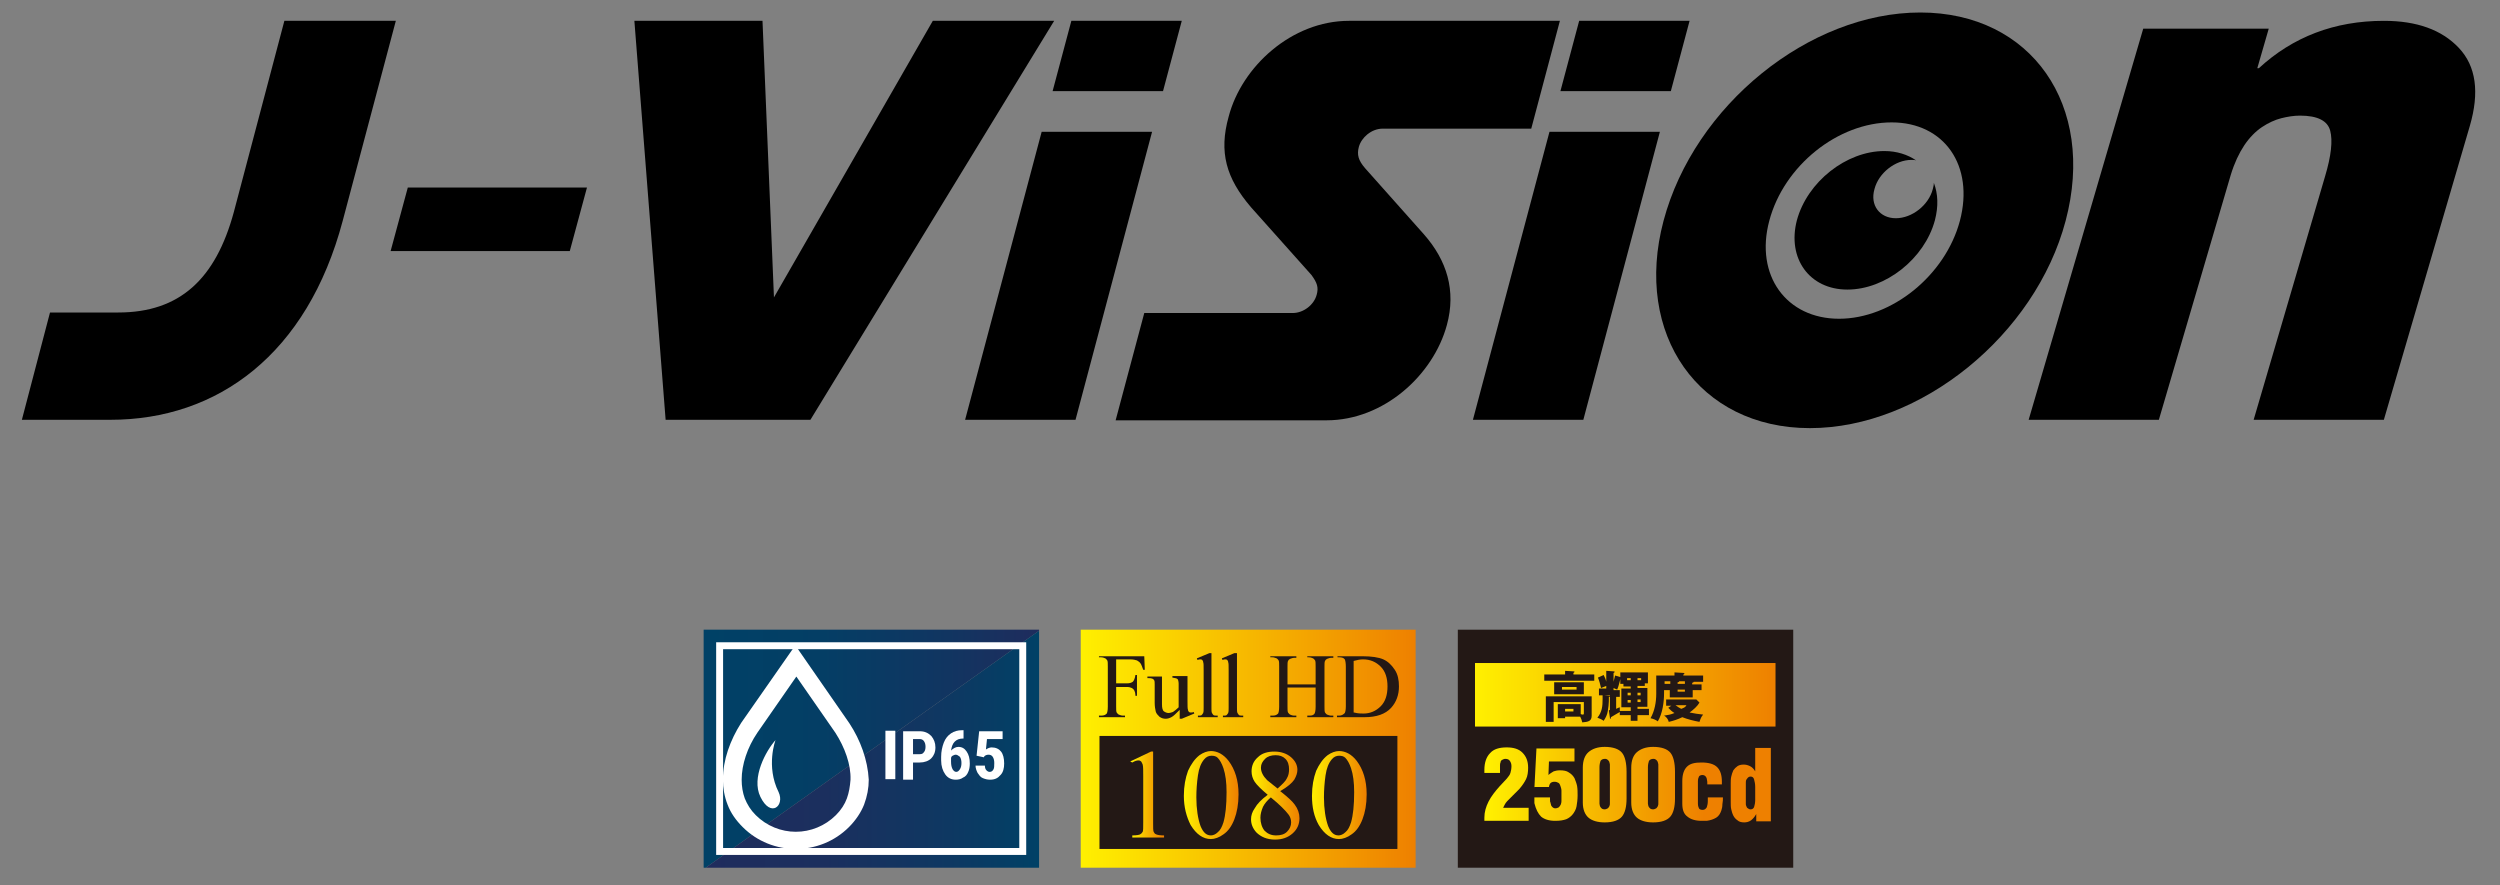 <?xml version="1.0" encoding="utf-8"?>
<!-- Generator: Adobe Illustrator 25.4.8, SVG Export Plug-In . SVG Version: 6.00 Build 0)  -->
<svg version="1.1" id="レイヤー_1" xmlns="http://www.w3.org/2000/svg" xmlns:xlink="http://www.w3.org/1999/xlink" x="0px"
	 y="0px" viewBox="0 0 480 170" style="enable-background:new 0 0 480 170;" xml:space="preserve">
<rect x="0" y="0" width="480" height="170" fill="#808080" stroke="none"/>
<style type="text/css">
	.st0{fill:url(#SVGID_1_);}
	.st1{fill:#231815;}
	.st2{fill:url(#SVGID_00000063609619591378860690000001743980212911467915_);}
	.st3{fill:url(#SVGID_00000040554774683375022580000008585148757760089757_);}
	.st4{fill:url(#SVGID_00000142882094459969763680000003266530395686440881_);}
	.st5{fill:url(#SVGID_00000120524269028436024320000003851598126781309586_);}
	.st6{fill:url(#SVGID_00000021110572194684585330000012006191463989862055_);}
	.st7{fill:url(#SVGID_00000142856345090040062180000010907660049731588258_);}
	.st8{fill:none;stroke:#FFFFFF;stroke-width:1.331;stroke-miterlimit:10;}
	.st9{fill:#FFFFFF;}
	.st10{fill:url(#SVGID_00000121975438433607386340000001428689804515307702_);}
	.st11{fill:url(#SVGID_00000106129154721983637180000007803915845342177951_);}
	.st12{fill:url(#SVGID_00000058558519422121232820000001954650757709517485_);}
	.st13{fill:url(#SVGID_00000088832826299800369990000014102750555386245266_);}
	.st14{fill:url(#SVGID_00000149371864654023318140000013497169785056333216_);}
	.st15{fill:url(#SVGID_00000022520688112944971660000015176073557191467954_);}
	.st16{fill:url(#SVGID_00000060001357703328759580000009021963512775037312_);}
</style>
<g>
	<g>
		<linearGradient id="SVGID_1_" gradientUnits="userSpaceOnUse" x1="207.535" y1="143.773" x2="271.868" y2="143.773">
			<stop  offset="0" style="stop-color:#FFF000"/>
			<stop  offset="1" style="stop-color:#EE8000"/>
		</linearGradient>
		<rect x="207.5" y="120.9" class="st0" width="64.3" height="45.7"/>
		<rect x="211.1" y="141.3" class="st1" width="57.2" height="21.7"/>
		<g>
			
				<linearGradient id="SVGID_00000109714932962084047830000009428420501005418641_" gradientUnits="userSpaceOnUse" x1="217.037" y1="152.528" x2="223.435" y2="152.528">
				<stop  offset="0" style="stop-color:#FFF000"/>
				<stop  offset="1" style="stop-color:#EE8000"/>
			</linearGradient>
			<path style="fill:url(#SVGID_00000109714932962084047830000009428420501005418641_);" d="M217,146.2l4-1.9h0.4V158
				c0,0.9,0,1.5,0.1,1.7s0.2,0.4,0.5,0.5c0.2,0.1,0.7,0.2,1.5,0.2v0.4h-6.1v-0.4c0.8,0,1.3-0.1,1.5-0.2c0.2-0.1,0.4-0.3,0.5-0.5
				c0.1-0.2,0.1-0.8,0.1-1.8v-8.8c0-1.2,0-1.9-0.1-2.3c-0.1-0.3-0.2-0.4-0.3-0.6c-0.1-0.1-0.3-0.2-0.5-0.2c-0.3,0-0.7,0.1-1.2,0.4
				L217,146.2z"/>
			
				<linearGradient id="SVGID_00000181809797723021129200000004086997642974751873_" gradientUnits="userSpaceOnUse" x1="227.318" y1="152.671" x2="237.826" y2="152.671">
				<stop  offset="0" style="stop-color:#FFF000"/>
				<stop  offset="1" style="stop-color:#EE8000"/>
			</linearGradient>
			<path style="fill:url(#SVGID_00000181809797723021129200000004086997642974751873_);" d="M227.3,152.8c0-1.9,0.3-3.4,0.8-4.8
				c0.6-1.3,1.3-2.3,2.2-3c0.7-0.5,1.5-0.8,2.2-0.8c1.2,0,2.4,0.6,3.4,1.9c1.2,1.6,1.9,3.7,1.9,6.4c0,1.9-0.3,3.5-0.8,4.8
				c-0.5,1.3-1.2,2.3-2.1,2.9c-0.8,0.6-1.7,0.9-2.4,0.9c-1.5,0-2.8-0.9-3.9-2.7C227.8,156.8,227.3,155,227.3,152.8z M229.7,153.1
				c0,2.2,0.3,4.1,0.8,5.5c0.5,1.2,1.1,1.8,2,1.8c0.4,0,0.9-0.2,1.3-0.6c0.5-0.4,0.8-1,1.1-1.9c0.4-1.4,0.6-3.3,0.6-5.8
				c0-1.9-0.2-3.4-0.6-4.6c-0.3-0.9-0.7-1.6-1.1-2c-0.3-0.3-0.7-0.4-1.2-0.4c-0.5,0-1,0.2-1.4,0.7c-0.6,0.7-1,1.7-1.2,3.1
				C229.8,150.3,229.7,151.7,229.7,153.1z"/>
			
				<linearGradient id="SVGID_00000173146124153363467520000005140084558959532935_" gradientUnits="userSpaceOnUse" x1="240.187" y1="152.671" x2="249.557" y2="152.671">
				<stop  offset="0" style="stop-color:#FFF000"/>
				<stop  offset="1" style="stop-color:#EE8000"/>
			</linearGradient>
			<path style="fill:url(#SVGID_00000173146124153363467520000005140084558959532935_);" d="M243.4,152.6c-1.3-1.1-2.1-1.9-2.5-2.5
				s-0.6-1.3-0.6-2c0-1.1,0.4-2,1.2-2.7c0.8-0.8,1.9-1.1,3.2-1.1c1.3,0,2.4,0.4,3.2,1.1c0.8,0.7,1.2,1.5,1.2,2.4
				c0,0.6-0.2,1.2-0.6,1.9c-0.4,0.6-1.3,1.4-2.7,2.2c1.4,1.1,2.3,1.9,2.8,2.6c0.6,0.8,0.9,1.7,0.9,2.6c0,1.1-0.4,2.1-1.3,2.9
				c-0.9,0.8-2,1.2-3.4,1.2c-1.5,0-2.7-0.5-3.6-1.4c-0.7-0.8-1-1.6-1-2.5c0-0.7,0.2-1.4,0.7-2.1
				C241.4,154.3,242.2,153.5,243.4,152.6z M244,153.1c-0.7,0.6-1.2,1.2-1.5,1.8c-0.3,0.7-0.5,1.4-0.5,2.1c0,1,0.3,1.9,0.8,2.5
				c0.6,0.6,1.3,0.9,2.2,0.9c0.9,0,1.6-0.2,2.1-0.7s0.8-1.1,0.8-1.8c0-0.6-0.2-1.1-0.5-1.5C246.8,155.6,245.7,154.5,244,153.1z
				 M245.3,151.4c1-0.9,1.6-1.5,1.8-2c0.3-0.5,0.4-1.1,0.4-1.7c0-0.8-0.2-1.5-0.7-2c-0.5-0.5-1.1-0.7-1.9-0.7c-0.8,0-1.5,0.2-2,0.7
				c-0.5,0.5-0.8,1-0.8,1.7c0,0.4,0.1,0.8,0.3,1.2s0.5,0.8,0.9,1.2L245.3,151.4z"/>
			
				<linearGradient id="SVGID_00000137110158160207633120000012794118395865257636_" gradientUnits="userSpaceOnUse" x1="251.857" y1="152.671" x2="262.366" y2="152.671">
				<stop  offset="0" style="stop-color:#FFF000"/>
				<stop  offset="1" style="stop-color:#EE8000"/>
			</linearGradient>
			<path style="fill:url(#SVGID_00000137110158160207633120000012794118395865257636_);" d="M251.9,152.8c0-1.9,0.3-3.4,0.8-4.8
				c0.6-1.3,1.3-2.3,2.2-3c0.7-0.5,1.5-0.8,2.2-0.8c1.2,0,2.4,0.6,3.4,1.9c1.2,1.6,1.9,3.7,1.9,6.4c0,1.9-0.3,3.5-0.8,4.8
				c-0.5,1.3-1.2,2.3-2.1,2.9c-0.8,0.6-1.7,0.9-2.4,0.9c-1.5,0-2.8-0.9-3.9-2.7C252.3,156.8,251.9,155,251.9,152.8z M254.2,153.1
				c0,2.2,0.3,4.1,0.8,5.5c0.5,1.2,1.1,1.8,2,1.8c0.4,0,0.9-0.2,1.3-0.6c0.5-0.4,0.8-1,1.1-1.9c0.4-1.4,0.6-3.3,0.6-5.8
				c0-1.9-0.2-3.4-0.6-4.6c-0.3-0.9-0.7-1.6-1.1-2c-0.3-0.3-0.7-0.4-1.2-0.4c-0.5,0-1,0.2-1.4,0.7c-0.6,0.7-1,1.7-1.2,3.1
				C254.3,150.3,254.2,151.7,254.2,153.1z"/>
		</g>
		<g>
			<path class="st1" d="M214.3,126.6v4.6h2.1c0.5,0,0.8-0.1,1.1-0.3c0.2-0.2,0.4-0.6,0.5-1.3h0.3v4h-0.3c0-0.5-0.1-0.8-0.2-1
				c-0.1-0.2-0.3-0.4-0.5-0.5c-0.2-0.1-0.5-0.2-0.9-0.2h-2.1v3.7c0,0.6,0,1,0.1,1.2c0.1,0.1,0.2,0.3,0.4,0.4
				c0.3,0.1,0.5,0.2,0.8,0.2h0.4v0.3h-5v-0.3h0.4c0.5,0,0.8-0.1,1.1-0.4c0.1-0.2,0.2-0.6,0.2-1.3V128c0-0.6,0-1-0.1-1.2
				c-0.1-0.1-0.2-0.3-0.4-0.4c-0.2-0.1-0.5-0.2-0.8-0.2h-0.4V126h8.7l0.1,2.6h-0.3c-0.2-0.5-0.3-0.9-0.5-1.2
				c-0.2-0.3-0.4-0.4-0.7-0.6c-0.3-0.1-0.7-0.2-1.4-0.2H214.3z"/>
			<path class="st1" d="M228,129.8v4.8c0,0.9,0,1.5,0.1,1.7c0,0.2,0.1,0.3,0.2,0.4c0.1,0.1,0.2,0.1,0.3,0.1c0.2,0,0.4,0,0.6-0.1
				l0.1,0.3l-2.4,1h-0.4v-1.7c-0.7,0.7-1.2,1.2-1.6,1.4c-0.4,0.2-0.7,0.3-1.1,0.3c-0.4,0-0.8-0.1-1.2-0.4c-0.3-0.3-0.6-0.6-0.7-1
				c-0.1-0.4-0.2-1-0.2-1.7v-3.5c0-0.4,0-0.6-0.1-0.8c-0.1-0.1-0.2-0.3-0.4-0.3c-0.2-0.1-0.4-0.1-0.9-0.1v-0.3h2.8v5.3
				c0,0.7,0.1,1.2,0.4,1.4c0.3,0.2,0.6,0.3,0.9,0.3c0.2,0,0.5-0.1,0.8-0.2c0.3-0.2,0.7-0.5,1.1-0.9v-4.5c0-0.4-0.1-0.8-0.2-0.9
				c-0.2-0.2-0.5-0.2-1-0.3v-0.3H228z"/>
			<path class="st1" d="M232.6,125.4v10.5c0,0.5,0,0.8,0.1,1c0.1,0.2,0.2,0.3,0.3,0.4c0.1,0.1,0.4,0.1,0.8,0.1v0.3H230v-0.3
				c0.4,0,0.6,0,0.7-0.1c0.1-0.1,0.2-0.2,0.3-0.4c0.1-0.2,0.1-0.5,0.1-1v-7.2c0-0.9,0-1.4-0.1-1.6c0-0.2-0.1-0.3-0.2-0.4
				c-0.1-0.1-0.2-0.1-0.3-0.1c-0.1,0-0.3,0-0.6,0.1l-0.1-0.3l2.4-1H232.6z"/>
			<path class="st1" d="M237.5,125.4v10.5c0,0.5,0,0.8,0.1,1c0.1,0.2,0.2,0.3,0.3,0.4c0.1,0.1,0.4,0.1,0.8,0.1v0.3h-3.9v-0.3
				c0.4,0,0.6,0,0.7-0.1c0.1-0.1,0.2-0.2,0.3-0.4c0.1-0.2,0.1-0.5,0.1-1v-7.2c0-0.9,0-1.4-0.1-1.6c0-0.2-0.1-0.3-0.2-0.4
				c-0.1-0.1-0.2-0.1-0.3-0.1c-0.1,0-0.3,0-0.6,0.1l-0.1-0.3l2.4-1H237.5z"/>
			<path class="st1" d="M247.2,131.4h5.4V128c0-0.6,0-1-0.1-1.2c-0.1-0.1-0.2-0.3-0.4-0.4c-0.2-0.1-0.5-0.2-0.8-0.2H251V126h5v0.3
				h-0.4c-0.3,0-0.5,0.1-0.8,0.2c-0.2,0.1-0.3,0.2-0.4,0.4c-0.1,0.2-0.1,0.6-0.1,1.1v7.6c0,0.6,0,1,0.1,1.2c0.1,0.1,0.2,0.3,0.4,0.4
				c0.3,0.1,0.5,0.2,0.8,0.2h0.4v0.3h-5v-0.3h0.4c0.5,0,0.8-0.1,1-0.4c0.1-0.2,0.2-0.6,0.2-1.3V132h-5.4v3.6c0,0.6,0,1,0.1,1.2
				c0.1,0.1,0.2,0.3,0.4,0.4c0.2,0.1,0.5,0.2,0.8,0.2h0.4v0.3h-5v-0.3h0.4c0.5,0,0.8-0.1,1.1-0.4c0.1-0.2,0.2-0.6,0.2-1.3V128
				c0-0.6,0-1-0.1-1.2c-0.1-0.1-0.2-0.3-0.4-0.4c-0.3-0.1-0.5-0.2-0.8-0.2h-0.4V126h5v0.3h-0.4c-0.3,0-0.5,0.1-0.8,0.2
				c-0.2,0.1-0.3,0.2-0.4,0.4c-0.1,0.2-0.1,0.6-0.1,1.1V131.4z"/>
			<path class="st1" d="M256.7,137.7v-0.3h0.4c0.5,0,0.8-0.2,1.1-0.5c0.1-0.2,0.2-0.6,0.2-1.3V128c0-0.7-0.1-1.2-0.2-1.4
				c-0.2-0.3-0.6-0.4-1-0.4h-0.4V126h4.8c1.7,0,3.1,0.2,4,0.6c0.9,0.4,1.6,1.1,2.2,2c0.6,0.9,0.8,2,0.8,3.2c0,1.6-0.5,3-1.5,4.1
				c-1.1,1.2-2.8,1.8-5.1,1.8H256.7z M260,136.8c0.7,0.2,1.3,0.2,1.8,0.2c1.3,0,2.4-0.5,3.3-1.4c0.9-0.9,1.3-2.2,1.3-3.8
				c0-1.6-0.4-2.9-1.3-3.8c-0.9-0.9-2-1.4-3.4-1.4c-0.5,0-1.1,0.1-1.8,0.3V136.8z"/>
		</g>
	</g>
	<g>
		<g>
			
				<linearGradient id="SVGID_00000094584246714304504130000012830830997173752978_" gradientUnits="userSpaceOnUse" x1="135.127" y1="143.773" x2="199.46" y2="143.773">
				<stop  offset="0" style="stop-color:#004166"/>
				<stop  offset="0.354" style="stop-color:#043E65"/>
				<stop  offset="0.73" style="stop-color:#113561"/>
				<stop  offset="1" style="stop-color:#1F2C5D"/>
			</linearGradient>
			<polygon style="fill:url(#SVGID_00000094584246714304504130000012830830997173752978_);" points="199.5,120.9 135.1,120.9 
				135.1,166.6 135.5,166.6 199.5,121.1 			"/>
			
				<linearGradient id="SVGID_00000121993847099942226330000009771333487422728593_" gradientUnits="userSpaceOnUse" x1="135.512" y1="143.874" x2="199.46" y2="143.874">
				<stop  offset="0" style="stop-color:#1F2C5D"/>
				<stop  offset="0.354" style="stop-color:#1B2F5E"/>
				<stop  offset="0.73" style="stop-color:#0E3862"/>
				<stop  offset="1" style="stop-color:#004166"/>
			</linearGradient>
			<polygon style="fill:url(#SVGID_00000121993847099942226330000009771333487422728593_);" points="199.5,121.1 135.5,166.6 
				199.5,166.6 			"/>
		</g>
		
			<rect x="147.5" y="114.7" transform="matrix(-1.836970e-16 1 -1 -1.836970e-16 311.067 -23.521)" class="st8" width="39.5" height="58.2"/>
		<g>
			<path class="st9" d="M163.1,138.9L163.1,138.9L163.1,138.9l-10.4-15l-10.4,14.9l0,0c-2.1,3.3-3.5,7.1-3.5,10.9
				c0,1.6,0.3,3.3,0.9,4.8c0.6,1.6,1.6,3,2.9,4.3h0c2.8,2.8,6.5,4.2,10.2,4.2c3.7,0,7.4-1.4,10.2-4.2l-1.2,1.2l1.2-1.2
				c1.3-1.3,2.3-2.8,2.9-4.3c0.6-1.6,0.9-3.2,0.9-4.8C166.6,145.9,165.2,142.1,163.1,138.9z M162.6,153.3c-0.4,1.1-1.1,2.2-2.1,3.2
				l1.2-1.2l-1.2,1.2c-2.1,2.1-4.9,3.2-7.7,3.2c-2.8,0-5.6-1.1-7.7-3.2h0c-1-1-1.6-2-2.1-3.2c-0.4-1.1-0.6-2.3-0.6-3.6
				c0-2.9,1.1-6.2,3-9l7.5-10.8l7.5,10.8c1.8,2.8,3,6.1,2.9,9C163.2,151,163,152.2,162.6,153.3z"/>
			<path class="st9" d="M148.9,142.1c-1.8,2-4.7,7.2-2.9,10.9c2,4.1,4.7,1.7,3.5-0.9C147,147.1,148.9,142.1,148.9,142.1z"/>
		</g>
		<g>
			<path class="st9" d="M171.9,149.6H170v-9.3h1.9V149.6z"/>
			<path class="st9" d="M175.3,146.4v3.3h-1.9v-9.3h3.2c0.9,0,1.6,0.3,2.2,0.9c0.5,0.6,0.8,1.3,0.8,2.2c0,0.9-0.3,1.6-0.8,2.1
				c-0.5,0.5-1.3,0.8-2.2,0.8H175.3z M175.3,144.8h1.3c0.4,0,0.6-0.1,0.8-0.4c0.2-0.2,0.3-0.6,0.3-1c0-0.5-0.1-0.8-0.3-1.1
				c-0.2-0.3-0.5-0.4-0.8-0.4h-1.3V144.8z"/>
			<path class="st9" d="M185,140.3v1.5h-0.1c-0.7,0-1.2,0.2-1.6,0.6s-0.6,1-0.7,1.7c0.4-0.4,0.9-0.7,1.4-0.7c0.7,0,1.2,0.3,1.6,0.9
				c0.4,0.6,0.6,1.3,0.6,2.3c0,0.6-0.1,1.2-0.3,1.6c-0.2,0.5-0.5,0.9-1,1.1c-0.4,0.3-0.9,0.4-1.4,0.4c-0.8,0-1.5-0.3-2-1
				c-0.5-0.7-0.8-1.6-0.8-2.7v-0.7c0-1,0.2-1.9,0.5-2.7c0.3-0.8,0.8-1.4,1.4-1.8c0.6-0.4,1.3-0.6,2.1-0.6H185z M183.5,144.9
				c-0.2,0-0.4,0.1-0.6,0.2c-0.2,0.1-0.3,0.3-0.3,0.5v0.6c0,0.7,0.1,1.1,0.3,1.5c0.2,0.3,0.4,0.5,0.7,0.5c0.3,0,0.5-0.2,0.7-0.5
				s0.3-0.7,0.3-1.2c0-0.5-0.1-0.9-0.3-1.2C184,145.1,183.8,144.9,183.5,144.9z"/>
			<path class="st9" d="M187.5,145.1l0.5-4.7h4.5v1.5h-3l-0.2,2c0.3-0.2,0.7-0.4,1.1-0.4c0.8,0,1.4,0.3,1.8,0.8
				c0.4,0.5,0.6,1.3,0.6,2.3c0,0.9-0.2,1.7-0.7,2.2c-0.5,0.6-1.1,0.9-2,0.9c-0.5,0-0.9-0.1-1.4-0.3s-0.7-0.6-1-1
				c-0.2-0.4-0.4-0.9-0.4-1.4h1.8c0,0.4,0.1,0.7,0.3,0.9c0.2,0.2,0.4,0.3,0.6,0.3c0.3,0,0.5-0.1,0.7-0.4c0.2-0.3,0.2-0.7,0.2-1.3
				c0-0.5-0.1-0.9-0.3-1.2c-0.2-0.3-0.5-0.4-0.8-0.4c-0.3,0-0.6,0.1-0.8,0.3l-0.1,0.2L187.5,145.1z"/>
		</g>
	</g>
	<g>
		<polygon class="st1" points="279.9,120.9 279.9,166.6 280.3,166.6 344.3,166.6 344.3,121.1 344.3,120.9 		"/>
		
			<linearGradient id="SVGID_00000102535715251434239540000015454405176874162063_" gradientUnits="userSpaceOnUse" x1="283.236" y1="133.44" x2="340.982" y2="133.44">
			<stop  offset="0" style="stop-color:#FFF000"/>
			<stop  offset="1" style="stop-color:#EE8000"/>
		</linearGradient>
		
			<rect x="283.2" y="127.3" style="fill:url(#SVGID_00000102535715251434239540000015454405176874162063_);" width="57.7" height="12.2"/>
		<g>
			<path class="st1" d="M306.1,129.5v1.2h-9.6v-1.2h4v-0.7l1.6,0.1c0.1,0,0.2,0,0.2,0.1c0,0.1-0.1,0.1-0.2,0.2v0.3H306.1z
				 M300.5,137.5v0.4h-1.4v-2.7h4.4v1.9c0.2,0.1,0.3,0.1,0.4,0.1c0.2,0,0.2-0.1,0.2-0.3v-2.1h-5.8v3.8h-1.5v-4.9h8.8v3.7
				c0,1.1-0.7,1.2-1.8,1.3c-0.1-0.4-0.2-0.7-0.4-1.1H300.5z M304.1,131v2.3h-5.7V131H304.1z M299.9,132.4h2.8v-0.5h-2.8V132.4z
				 M300.5,136.6h1.6v-0.5h-1.6V136.6z"/>
			<path class="st1" d="M315.9,131.7h-1.5v0.4h1.9v3.6h-1.9v0.4h2.2v1.2h-2.2v1.1h-1.3v-1.1H311v-0.6c-0.3,0.2-1.4,0.8-1.7,1
				c0,0.1,0,0.3-0.1,0.3c-0.1,0-0.1-0.1-0.1-0.2l-0.2-1.4l0.2-0.1v-2.8H308l0.9,0.1c0.1,0,0.2,0,0.2,0.1c0,0.1-0.1,0.1-0.2,0.1v0.8
				c0,0.5-0.1,1.4-0.2,1.9c-0.1,0.7-0.4,1.3-0.8,1.9c-0.4-0.3-0.7-0.4-1.2-0.6c0.9-1.1,1-2.2,1-3.6v-0.7H307v-1.3h1.4v-0.5
				c-0.3,0.1-0.7,0.3-1,0.4c-0.1-0.5-0.4-1.6-0.6-2l1.1-0.5c0.2,0.4,0.4,0.8,0.5,1.3v-2.1l1.4,0.1c0.1,0,0.2,0,0.2,0.1
				c0,0.1-0.1,0.2-0.2,0.2v1.7c0.1-0.4,0.2-0.8,0.3-1.2l1,0.3v-0.9h5.3v2.1h-0.6V131.7z M313.1,136.2v-0.4h-1.8v-3.6h1.8v-0.4h-1.4
				v-0.5h-0.6v-0.9c-0.2,0.7-0.3,1.3-0.6,2c-0.2-0.1-0.5-0.2-0.7-0.3v0.4h1.2v1.3h-0.7v2.3c0.2-0.1,0.6-0.3,0.7-0.3
				c0,0.2,0,0.3,0,0.7H313.1z M313.1,130.2h-0.7v0.4h0.7V130.2z M313.1,133h-0.6v0.5h0.6V133z M312.5,134.4v0.5h0.6v-0.5H312.5z
				 M315.1,130.2h-0.7v0.4h0.7V130.2z M315,133.5V133h-0.6v0.5H315z M314.4,134.8h0.6v-0.5h-0.6V134.8z"/>
			<path class="st1" d="M326.7,131.3v1.2h-1.7v1.4h-4.4v-1.4h-1.1v0.6c0,1.7-0.3,3.9-1.2,5.4c-0.4-0.3-0.9-0.5-1.4-0.6
				c0.8-1.4,1.1-3.1,1.1-4.7v-3.5h3.5v-0.6l1.7,0.1c0.1,0,0.2,0,0.2,0.1c0,0.1-0.1,0.2-0.2,0.2v0.2h3.8v1.2h-1.8
				c0,0.1-0.2,0.2-0.3,0.2v0.3H326.7z M327,137.2c-0.4,0.5-0.5,0.8-0.7,1.4c-1.1-0.2-2.3-0.5-3.3-0.9c-0.8,0.4-1.7,0.7-2.6,0.9
				c-0.1-0.5-0.5-1-0.9-1.2c0.7-0.1,1.3-0.2,2-0.5c-0.5-0.3-0.8-0.6-1.2-1l0.6-0.4h-1v-1.2h5.8l0.6,0.6c-0.4,0.7-1.2,1.4-1.9,1.9
				C325.3,137,326.1,137.1,327,137.2z M320.7,130.8h-1.1v0.5h1.1V130.8z M323.8,135.4h-2.1c0.4,0.3,0.7,0.5,1.1,0.7
				C323.3,135.9,323.6,135.8,323.8,135.4z M323.6,130.8h-1.2c0,0.1-0.1,0.2-0.3,0.2v0.3h1.4V130.8z M322.1,132.4v0.4h1.4v-0.4H322.1
				z"/>
		</g>
		<g>
			
				<linearGradient id="SVGID_00000026135599588420884140000003019475009698320528_" gradientUnits="userSpaceOnUse" x1="285.334" y1="150.467" x2="327.102" y2="150.467">
				<stop  offset="0" style="stop-color:#FFF000"/>
				<stop  offset="1" style="stop-color:#EE8000"/>
			</linearGradient>
			<path style="fill:url(#SVGID_00000026135599588420884140000003019475009698320528_);" d="M285,148.5v-0.7c0-1.4,0.4-2.5,1.1-3.2
				c0.7-0.8,1.8-1.1,3.2-1.1c1.3,0,2.3,0.3,3,1s1.1,1.6,1.1,2.9c0,0.8-0.1,1.6-0.4,2.2c-0.3,0.6-0.7,1.2-1.3,1.9l-1.2,1.2
				c-0.2,0.2-0.3,0.3-0.5,0.5c-0.2,0.2-0.4,0.4-0.6,0.6c-0.2,0.2-0.4,0.5-0.5,0.7c-0.1,0.2-0.2,0.4-0.3,0.6h4.9v2.5H285V157
				c0-1.1,0.3-2.1,0.8-3.1c0.5-1,1.3-2,2.1-2.9l1.4-1.5c0.3-0.4,0.6-0.7,0.7-1.1c0.1-0.3,0.2-0.8,0.2-1.3c0-0.4-0.1-0.7-0.3-1
				c-0.2-0.3-0.5-0.4-0.9-0.4c-0.2,0-0.4,0.1-0.6,0.2c-0.2,0.1-0.3,0.3-0.3,0.5c-0.1,0.2-0.1,0.4-0.1,0.6c0,0.2,0,0.4,0,0.7v0.7H285
				z"/>
			
				<linearGradient id="SVGID_00000052795014873738164350000001727759874579177893_" gradientUnits="userSpaceOnUse" x1="285.334" y1="150.786" x2="327.102" y2="150.786">
				<stop  offset="0" style="stop-color:#FFF000"/>
				<stop  offset="1" style="stop-color:#EE8000"/>
			</linearGradient>
			<path style="fill:url(#SVGID_00000052795014873738164350000001727759874579177893_);" d="M294.6,151.4l0.4-7.7h7.3v2.5h-4.9
				l-0.1,2.6c0.3-0.3,0.7-0.5,1-0.7c0.3-0.1,0.7-0.2,1.2-0.2c0.7,0,1.3,0.1,1.7,0.4c0.5,0.3,0.8,0.6,1.1,1.1c0.2,0.5,0.4,1,0.5,1.5
				c0.1,0.6,0.1,1.2,0.1,1.8c0,0.8-0.1,1.5-0.2,2.1s-0.4,1.1-0.7,1.5s-0.8,0.8-1.3,1c-0.6,0.2-1.2,0.3-2.1,0.3
				c-1.2,0-2.1-0.3-2.7-0.8c-0.6-0.6-1-1.4-1.3-2.6v-1.1h3c0,0.1,0,0.2,0,0.4c0,0.3,0,0.5,0.1,0.6c0,0.2,0.1,0.3,0.1,0.5
				c0.1,0.2,0.2,0.3,0.3,0.4c0.1,0.1,0.3,0.2,0.5,0.2c0.3,0,0.5-0.1,0.7-0.2c0.2-0.2,0.3-0.4,0.4-0.6c0.1-0.3,0.1-0.5,0.1-0.7
				c0-0.2,0-0.5,0-0.8c0-0.4,0-0.8,0-1.1c0-0.3-0.1-0.6-0.2-0.9c-0.1-0.3-0.2-0.5-0.4-0.6c-0.2-0.1-0.4-0.2-0.7-0.2
				c-0.7,0-1,0.3-1.1,1H294.6z"/>
			
				<linearGradient id="SVGID_00000140007728203198689860000016011222935346130578_" gradientUnits="userSpaceOnUse" x1="285.334" y1="150.636" x2="327.102" y2="150.636">
				<stop  offset="0" style="stop-color:#FFF000"/>
				<stop  offset="1" style="stop-color:#EE8000"/>
			</linearGradient>
			<path style="fill:url(#SVGID_00000140007728203198689860000016011222935346130578_);" d="M303.9,147.4c0-1.4,0.4-2.4,1.1-3
				s1.7-1,3.1-1c1.6,0,2.7,0.4,3.3,1.1c0.6,0.7,0.9,2,0.9,3.7v5.1c0,1.6-0.3,2.8-0.9,3.5c-0.6,0.7-1.7,1.1-3.3,1.1
				c-1.3,0-2.4-0.3-3.1-0.9c-0.7-0.6-1.1-1.6-1.1-2.9V147.4z M309.1,147.4c0-0.2,0-0.4,0-0.6s-0.1-0.3-0.1-0.5
				c-0.1-0.2-0.2-0.3-0.3-0.4c-0.1-0.1-0.3-0.2-0.5-0.2c-0.4,0-0.7,0.1-0.9,0.4c-0.1,0.3-0.2,0.7-0.2,1.2v6.3c0,0.3,0,0.5,0,0.7
				c0,0.2,0.1,0.4,0.1,0.5c0.1,0.2,0.2,0.3,0.3,0.4c0.1,0.1,0.3,0.2,0.6,0.2c0.2,0,0.4-0.1,0.6-0.2c0.1-0.1,0.2-0.2,0.3-0.4
				c0.1-0.2,0.1-0.4,0.1-0.5c0-0.2,0-0.4,0-0.6V147.4z"/>
			
				<linearGradient id="SVGID_00000167387225263112144330000008475958629516760736_" gradientUnits="userSpaceOnUse" x1="285.334" y1="150.636" x2="327.102" y2="150.636">
				<stop  offset="0" style="stop-color:#FFF000"/>
				<stop  offset="1" style="stop-color:#EE8000"/>
			</linearGradient>
			<path style="fill:url(#SVGID_00000167387225263112144330000008475958629516760736_);" d="M313.2,147.4c0-1.4,0.4-2.4,1.1-3
				c0.7-0.6,1.7-1,3.1-1c1.6,0,2.7,0.4,3.3,1.1c0.6,0.7,0.9,2,0.9,3.7v5.1c0,1.6-0.3,2.8-0.9,3.5c-0.6,0.7-1.7,1.1-3.3,1.1
				c-1.3,0-2.4-0.3-3.1-0.9c-0.7-0.6-1.1-1.6-1.1-2.9V147.4z M318.4,147.4c0-0.2,0-0.4,0-0.6s-0.1-0.3-0.1-0.5
				c-0.1-0.2-0.2-0.3-0.3-0.4c-0.1-0.1-0.3-0.2-0.5-0.2c-0.4,0-0.7,0.1-0.9,0.4c-0.1,0.3-0.2,0.7-0.2,1.2v6.3c0,0.3,0,0.5,0,0.7
				c0,0.2,0.1,0.4,0.1,0.5c0.1,0.2,0.2,0.3,0.3,0.4c0.1,0.1,0.3,0.2,0.6,0.2c0.2,0,0.4-0.1,0.6-0.2c0.1-0.1,0.2-0.2,0.3-0.4
				c0.1-0.2,0.1-0.4,0.1-0.5c0-0.2,0-0.4,0-0.6V147.4z"/>
			
				<linearGradient id="SVGID_00000165224404217774424250000012060067581663683979_" gradientUnits="userSpaceOnUse" x1="285.334" y1="152.268" x2="327.102" y2="152.268">
				<stop  offset="0" style="stop-color:#FFF000"/>
				<stop  offset="1" style="stop-color:#EE8000"/>
			</linearGradient>
			<path style="fill:url(#SVGID_00000165224404217774424250000012060067581663683979_);" d="M327.8,150.9l0-0.2c0-0.1,0-0.3,0-0.5
				c0-0.3-0.1-0.5-0.1-0.7c-0.1-0.4-0.4-0.7-0.8-0.7c-0.3,0-0.6,0.1-0.7,0.3c-0.1,0.2-0.2,0.5-0.2,0.9v4.3c0,0.4,0.1,0.7,0.2,0.9
				c0.1,0.2,0.4,0.3,0.7,0.3c0.4,0,0.6-0.2,0.8-0.5c0.1-0.3,0.2-0.7,0.2-1.2c0-0.2,0-0.3,0-0.4v-0.3h2.9c0,0.4,0,0.8-0.1,1.3
				c0,0.5-0.1,0.9-0.2,1.2c-0.2,0.6-0.5,1.1-1,1.4c-0.5,0.3-1.1,0.5-1.8,0.6c-0.1,0-0.2,0-0.2,0c-0.3,0-0.5,0-0.8,0
				c-1.2,0-2.1-0.3-2.7-0.8c-0.7-0.5-1-1.3-1-2.5v-4.3c0-1.3,0.3-2.2,0.9-2.8c0.6-0.6,1.5-0.8,2.8-0.8c1.4,0,2.4,0.3,3,0.9
				c0.6,0.6,0.9,1.5,0.9,2.8c0,0,0,0.1,0,0.2c0,0.1,0,0.2,0,0.3H327.8z"/>
			
				<linearGradient id="SVGID_00000020377033657788670030000008180631148346285482_" gradientUnits="userSpaceOnUse" x1="285.334" y1="150.636" x2="327.102" y2="150.636">
				<stop  offset="0" style="stop-color:#FFF000"/>
				<stop  offset="1" style="stop-color:#EE8000"/>
			</linearGradient>
			<path style="fill:url(#SVGID_00000020377033657788670030000008180631148346285482_);" d="M337.2,157.5v-1.2h0
				c-0.3,0.5-0.6,0.9-1,1.2c-0.4,0.3-0.9,0.4-1.3,0.4c-0.5,0-1-0.1-1.3-0.4c-0.3-0.2-0.6-0.5-0.8-0.9c-0.2-0.4-0.3-0.8-0.4-1.2
				c-0.1-0.4-0.1-0.9-0.1-1.4v-3.6c0-0.4,0-0.9,0.1-1.3c0.1-0.4,0.2-0.8,0.4-1.2c0.2-0.3,0.5-0.6,0.8-0.8c0.3-0.2,0.7-0.3,1.2-0.3
				c0.4,0,0.8,0.1,1.2,0.3c0.4,0.2,0.7,0.5,1,1h0v-4.5h3v14.1H337.2z M335.2,153.7c0,0.2,0,0.4,0,0.6c0,0.2,0,0.3,0.1,0.5
				c0.1,0.2,0.1,0.3,0.3,0.4c0.1,0.1,0.3,0.2,0.5,0.2c0.4,0,0.6-0.2,0.7-0.5c0.1-0.3,0.2-0.8,0.2-1.3v-2.5c0-0.6-0.1-1-0.2-1.4
				c-0.1-0.4-0.3-0.6-0.7-0.6c-0.2,0-0.4,0.1-0.5,0.2c-0.1,0.1-0.2,0.3-0.3,0.4c-0.1,0.2-0.1,0.4-0.1,0.6c0,0.2,0,0.4,0,0.7V153.7z"
				/>
		</g>
	</g>
</g>
<g>
	<polygon points="205.7,4 202.1,17.5 223.3,17.5 226.9,4 	"/>
	<polygon points="324.4,4 303.2,4 299.6,17.5 320.8,17.5 	"/>
	<g>
		<path d="M371.3,35.1c0,0.4-0.1,0.8-0.2,1.2c-0.8,3.1-4,5.6-7.1,5.6c-3.1,0-5-2.5-4.1-5.6c0.8-3.1,4-5.6,7.1-5.6
			c0.3,0,0.6,0,0.9,0.1c-1.6-1.1-3.7-1.8-6.1-1.8c-7.3,0-14.8,5.9-16.8,13.3c-1.9,7.3,2.4,13.3,9.7,13.3c7.3,0,14.8-5.9,16.8-13.3
			C372.2,39.6,372.1,37.2,371.3,35.1z"/>
		<path d="M65.8,42.4C59,68,41.8,80.6,21.2,80.6h-17L9.6,60h13.1c11.8,0,18.7-6.4,22.2-19.3L54.6,4H76L65.8,42.4z"/>
		<path d="M109.4,48.2H75L78.3,36h34.4L109.4,48.2z"/>
		<path d="M155.6,80.6h-27.8L121.8,4h24.6l2.2,53.1L179.1,4h23.3L155.6,80.6z"/>
		<path d="M294,24.7h-28.5c-2.2,0-4.1,1.7-4.6,3.5c-0.4,1.5-0.1,2.6,1.2,4.1l11.3,12.7c4.4,5,6.2,10.8,4.4,17.4
			c-2.6,9.6-12.1,18.3-23.1,18.3h-40.5l5.5-20.6h28.5c2.1,0,4.1-1.6,4.6-3.5c0.4-1.4,0.1-2.3-1-3.8l-11.6-13
			c-4.8-5.6-6.2-10.6-4.3-17.4C238.4,12.8,248,4,259,4h40.5L294,24.7z"/>
		<path d="M396.6,42.4c-5.8,21.9-27.8,39.8-49.1,39.8c-21.3,0-33.9-18-28.1-39.8c5.9-22.2,28-40,49.3-40
			C390,2.4,402.5,20.2,396.6,42.4z M339.7,42.4c-2.8,10.5,3.3,18.8,13.4,18.8c10.1,0,20.4-8.3,23.2-18.8c2.8-10.6-3-18.9-13.1-18.9
			C352.9,23.5,342.5,31.8,339.7,42.4z"/>
		<g>
			<g>
				<path d="M411.5,5.5h24.1l-2.2,7.6h0.3c6.5-6,14.5-9.1,24-9.1c6.3,0,11.1,1.7,14.4,5.2c3.3,3.5,4,8.5,2.1,15l-16.5,56.4h-25
					l13.7-46.7c1.2-4,1.5-6.9,1-8.8c-0.5-1.9-2.4-2.9-5.8-2.9c-1.2,0-2.4,0.2-3.6,0.5c-1.2,0.3-2.5,0.9-3.7,1.7
					c-1.2,0.8-2.4,2-3.4,3.5c-1,1.5-1.9,3.4-2.6,5.7l-13.8,47h-25L411.5,5.5z"/>
			</g>
		</g>
		<polygon points="185.3,80.6 206.5,80.6 221.2,25.3 200,25.3 		"/>
		<polygon points="282.8,80.6 304,80.6 318.7,25.3 297.5,25.3 		"/>
	</g>
</g>
</svg>
